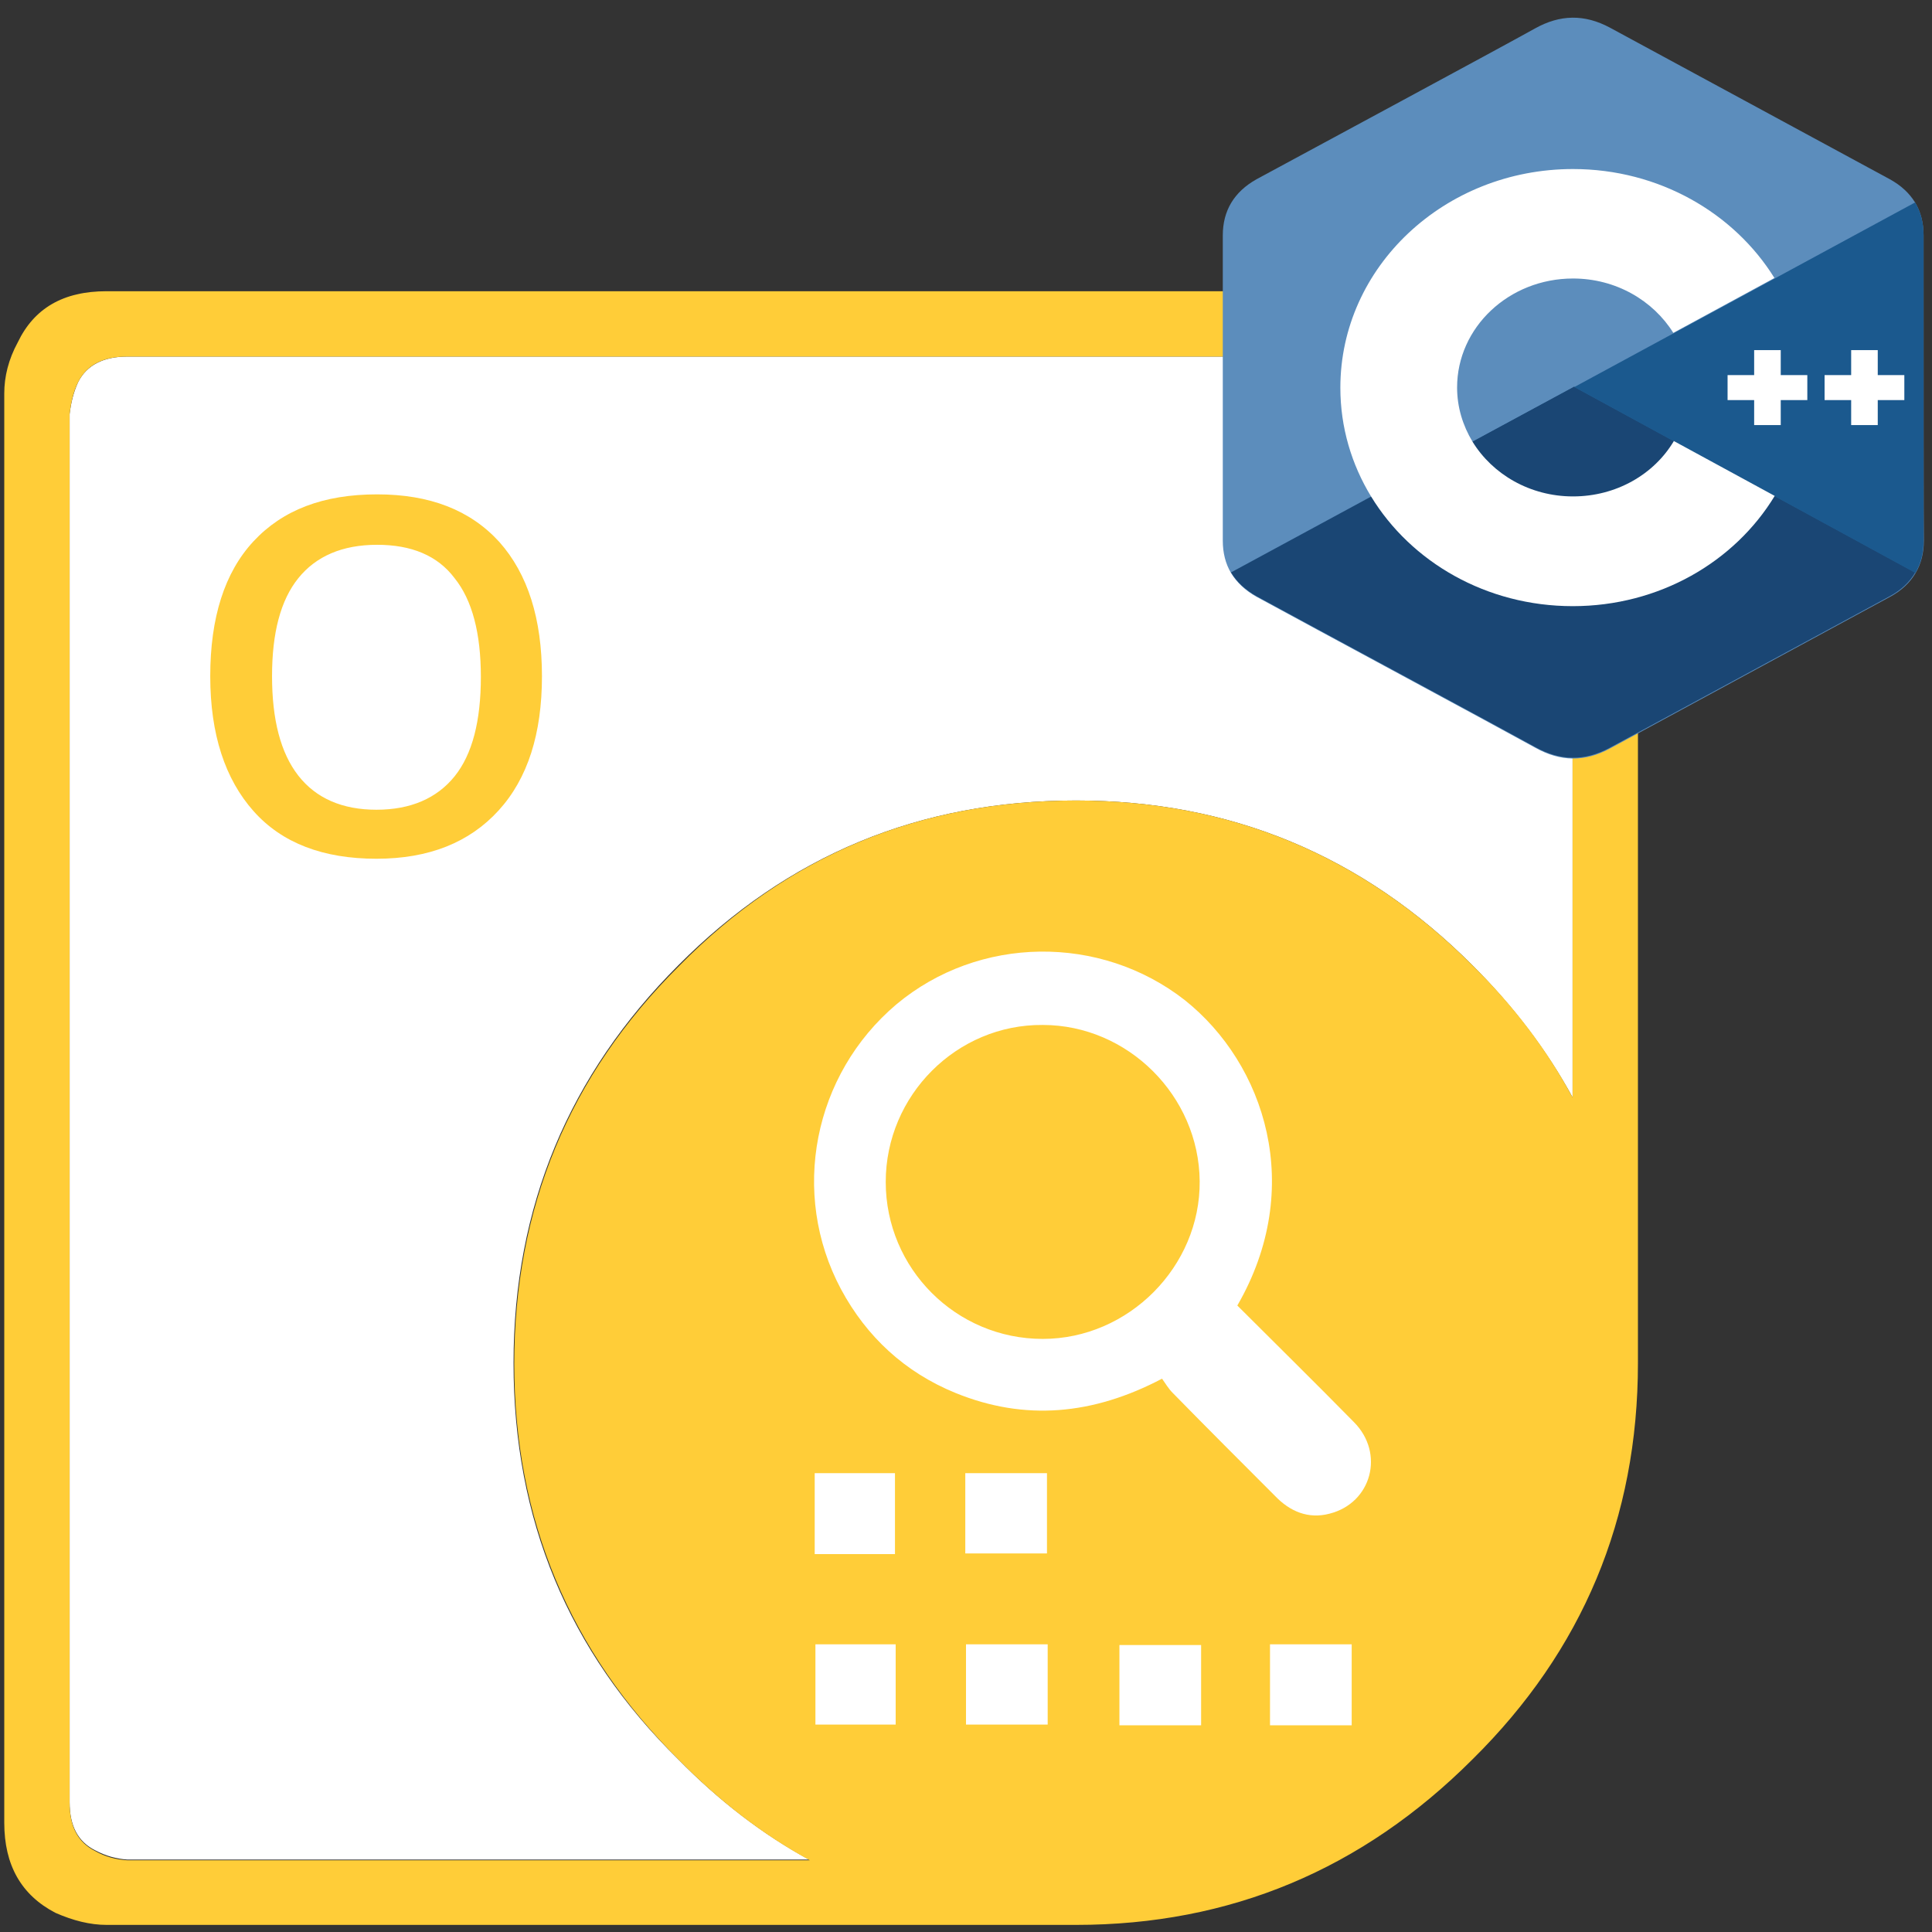 <svg xmlns="http://www.w3.org/2000/svg" xml:space="preserve" id="Aspose.OCR_for_Python_via_CPP" x="0" y="0" style="enable-background:new 0 0 272 272" version="1.1" viewBox="0 0 272 272"><rect x="0" y="0" width="272" height="272" fill="#333333" stroke="none"/><style>.st0{fill-rule:evenodd;clip-rule:evenodd;fill:#fff}.st4{fill:#1a4674}.st6{fill:#fff}</style><g id="Python_1_"><path id="XMLID_8_" d="M151.5 112.7c-22 0-40.6 7.7-56 23.2-15.4 15.4-23.2 34-23.2 56s7.7 40.6 23.2 55.8c5.7 5.8 11.8 10.5 18.4 14.1h-96c-1.5-.1-3-.5-4.5-1.3-2.4-1.2-3.6-3.4-3.6-6.8V58.3c.2-1.7.6-3.2 1.2-4.5 1.2-2.4 3.6-3.6 6.9-3.6h195.5l1.3.3c1.2.2 2.2.5 3 .9 2.5 1.2 3.7 3.5 3.7 6.9v96.2c-3.6-6.6-8.3-12.8-14.1-18.6-15.5-15.5-34.1-23.2-55.8-23.2z" class="st0"/><path id="XMLID_2_" d="M151.5 112.7c21.7 0 40.3 7.7 55.8 23.2 5.8 5.7 10.5 11.9 14.1 18.6V58.3c0-3.5-1.2-5.8-3.7-6.9-.9-.4-1.9-.7-3-.9l-1.3-.3H17.9c-3.4 0-5.7 1.2-6.9 3.6-.6 1.2-1 2.7-1.2 4.5v195.5c0 3.4 1.2 5.6 3.6 6.8 1.4.8 2.9 1.2 4.5 1.3H114c-6.6-3.6-12.7-8.3-18.4-14.1-15.4-15.3-23.2-33.9-23.2-55.8s7.7-40.6 23.2-56c15.3-15.6 33.9-23.3 55.9-23.3zm67-71.4c2.1.4 3.7.9 4.9 1.6 4.8 2.3 7.2 6.5 7.2 12.5v136.5c0 21.9-7.8 40.5-23.3 55.8-15.5 15.5-34.1 23.3-55.8 23.3H15c-2.3 0-4.7-.6-7.2-1.7C3 266.8.6 262.6.6 256.6V55.4c0-2.4.6-4.8 1.9-7.2C4.8 43.4 8.9 41 15 41h201.2l2.3.3z" style="fill-rule:evenodd;clip-rule:evenodd;fill:#FFCD38"/><path d="M76.3 95.2c0 8.1-2 14.4-6.1 18.9-4.1 4.5-9.8 6.8-17.2 6.8-7.5 0-13.3-2.2-17.3-6.7s-6.1-10.8-6.1-19 2-14.6 6.1-19 9.8-6.6 17.4-6.6c7.4 0 13.1 2.2 17.2 6.7 4 4.5 6 10.8 6 18.9zm-38 0c0 6.1 1.2 10.8 3.7 14 2.5 3.2 6.2 4.8 11 4.8s8.5-1.6 11-4.7 3.7-7.8 3.7-14c0-6.1-1.2-10.8-3.7-13.9-2.4-3.2-6.1-4.7-10.9-4.7-4.9 0-8.6 1.6-11.1 4.7s-3.7 7.7-3.7 13.8z" style="fill:#FFCD38"/><path d="M174.2 183.8c5.5 5.5 11 10.9 16.4 16.4 4.4 4.4 2.5 11.4-3.4 12.9-3 .8-5.6-.3-7.7-2.5-4.8-4.8-9.6-9.6-14.4-14.5-.6-.6-1-1.3-1.5-2-9.7 5.1-19.3 6-29.1 2-7.1-2.9-12.5-7.9-16.1-14.6-7.2-13.5-3.9-30.2 7.8-40.1 11.6-9.7 28.7-9.9 40.6-.6 11.3 9 17 26.4 7.4 43zm-49.5-17.4c0 12.2 9.9 22.1 22.1 22.1 12.1 0 22.2-10.2 22.1-22.2-.1-12-10.1-22-22.1-22-12.1-.1-22.1 9.9-22.1 22.1zM114.7 218.8v-11.4H126v11.4h-11.3zM147.4 218.7h-11.5v-11.3h11.5v11.3zM114.8 231.5h11.3v11.3h-11.3v-11.3zM136 242.8v-11.3h11.5v11.3H136zM157.6 231.6h11.5v11.3h-11.5v-11.3zM190.3 242.9h-11.5v-11.4h11.5v11.4z" class="st0"/><g id="CPP"><path d="M255.6 84.7c0-4.8-1-9.1-3.1-12.8-2.1-3.6-5.1-6.6-9.2-9-34-19.6-68.1-39.2-102.1-58.8-9.3-5.3-18.2-5.1-27.3.3-13.5 8-81.3 46.8-101.6 58.5C4.1 67.8 0 75.1 0 84.7v118.4c0 4.7 1 8.9 3 12.5 2.1 3.7 5.2 6.8 9.4 9.3 20.2 11.7 88 50.5 101.6 58.5 9.1 5.4 18 5.6 27.2.3 34-19.6 68.1-39.2 102.1-58.8 4.2-2.4 7.3-5.5 9.4-9.3 2-3.6 3-7.8 3-12.5-.1 0-.1-78.9-.1-118.4" style="fill:#5c8dbc" transform="matrix(.386 0 0 .363 172.153 2.404)"/><path d="M221.614 54.441 173.31 80.587c.81 1.342 2.006 2.466 3.627 3.373 7.793 4.242 33.952 18.312 39.199 21.214 3.51 1.958 6.944 2.03 10.494.108 13.118-7.107 26.274-14.215 39.392-21.322 1.62-.87 2.816-1.995 3.626-3.373l-48.034-26.146" class="st4"/><path d="M207.3 62.202c2.817 4.605 8.103 7.724 14.16 7.724 6.096 0 11.42-3.155 14.198-7.797l-14.044-7.651-14.314 7.724" class="st4"/><path d="M255.6 84.7c0-4.8-1-9.1-3.1-12.8l-124.3 71.6 124.4 72.1c2-3.6 3-7.8 3-12.5V84.7" style="fill:#1b598e" transform="matrix(.386 0 0 .363 172.153 2.404)"/><path d="M268.105 56.327h-3.742v3.518h-3.743v-3.518h-3.742v-3.518h3.742v-3.517h3.743v3.517h3.742v3.518M254.447 56.327h-3.742v3.518h-3.743v-3.518h-3.742v-3.518h3.742v-3.517h3.743v3.517h3.742v3.518" class="st6"/><path d="M235.658 62.093c-2.778 4.678-8.102 7.796-14.198 7.796-6.057 0-11.343-3.118-14.16-7.724-1.35-2.248-2.16-4.823-2.16-7.615 0-8.45 7.292-15.34 16.32-15.34 6.019 0 11.266 3.083 14.12 7.652l14.237-7.724c-5.671-9.138-16.242-15.34-28.357-15.34-18.095 0-32.756 13.78-32.756 30.788 0 5.585 1.582 10.807 4.321 15.303 5.633 9.248 16.243 15.449 28.396 15.449 12.192 0 22.802-6.238 28.435-15.521l-14.198-7.724" class="st6"/></g></g></svg>